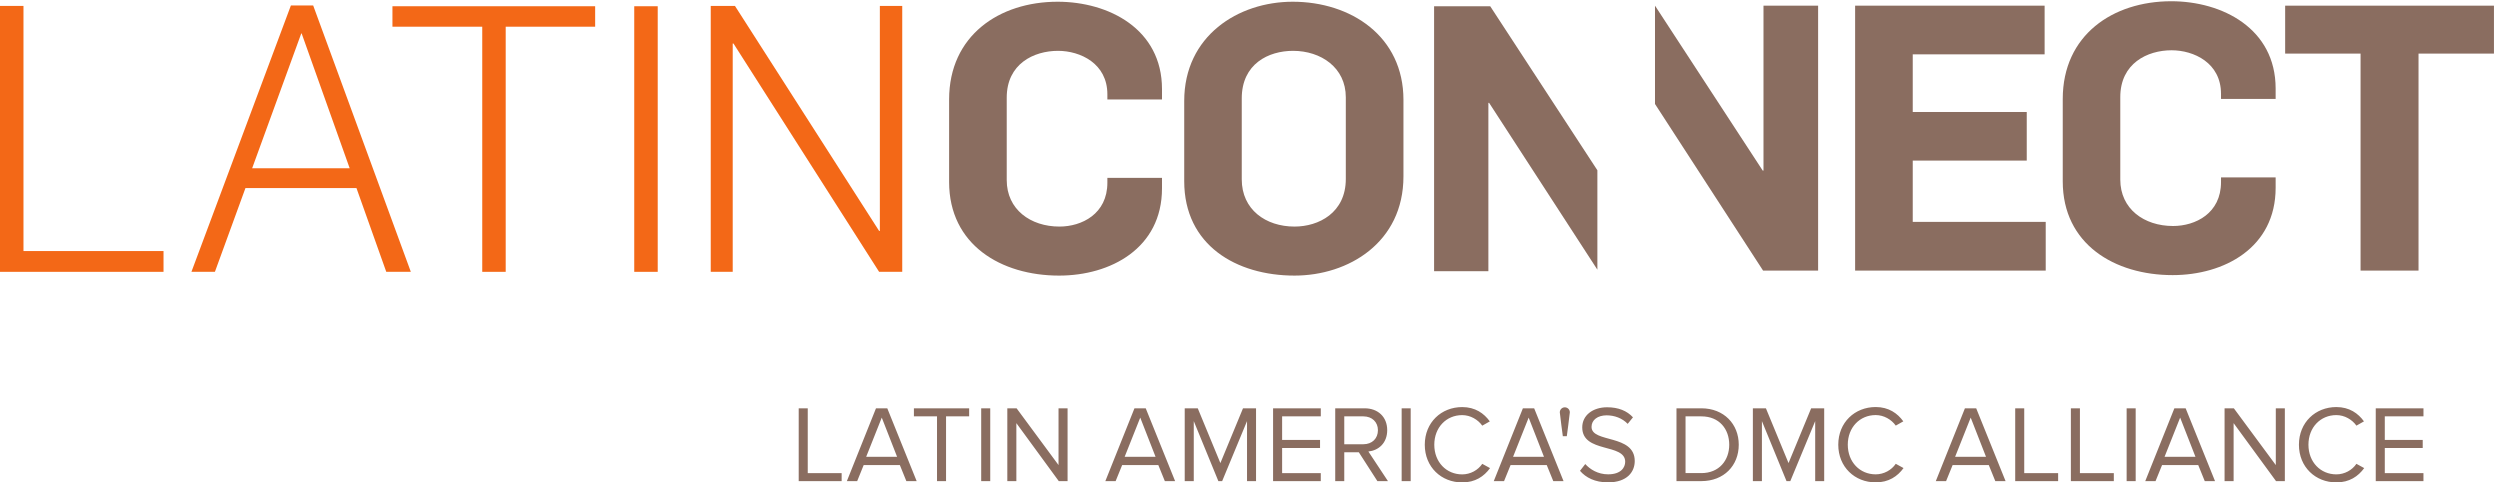 <?xml version="1.0" encoding="UTF-8" standalone="no"?>
<!-- Created with Inkscape (http://www.inkscape.org/) -->

<svg
   version="1.1"
   id="svg1"
   width="330"
   height="63.671"
   viewBox="0 0 330 63.671"
   xmlns="http://www.w3.org/2000/svg"
   xmlns:svg="http://www.w3.org/2000/svg">
  <defs
     id="defs1" />
  <g
     id="g1"
     transform="matrix(2.122,0,0,2.122,0,-1.2338513e-6)">
    <path
       id="path1"
       d="m 443.91,145.469 v 38.59 c 0,29.89 23.469,45.711 50.738,45.711 23.832,0 48.832,-12.7 48.832,-40.86 v -4.851 h -25.55 v 2.421 c 0,14.418 -12.66,20.321 -23.09,20.321 -11.32,0 -23.981,-6.063 -23.981,-21.879 v -38.594 c 0,-13.707 11.129,-21.719 24.653,-21.719 10.429,0 22.418,5.903 22.418,20.512 v 2.258 h 25.55 V 142.5 c 0,-28.121 -24.14,-40.82 -48.128,-40.82 -27.114,0 -51.442,14.41 -51.442,43.789"
       style="fill:#8a6d60;fill-opacity:1;fill-rule:nonzero;stroke:none"
       transform="matrix(0.133,0,0,-0.133,0,30.667)" />
    <path
       id="path2"
       d="m 629.449,146.879 v 38.199 c 0,13.902 -11.64,21.723 -24.679,21.723 -11.45,0 -23.989,-6.063 -23.989,-22.231 v -37.89 c 0,-14.059 11.129,-22.071 24.688,-22.071 11.293,0 23.98,6.442 23.98,22.27 z m -75.578,-1.059 v 37.539 c 0,30.391 25.188,46.411 50.738,46.411 27.27,0 51.801,-16.18 51.801,-45.899 V 148.09 c 0,-30.942 -25.75,-46.41 -50.941,-46.41 -27.27,0 -51.598,14.261 -51.598,44.14"
       style="fill:#8a6d60;fill-opacity:1;fill-rule:nonzero;stroke:none"
       transform="matrix(0.133,0,0,-0.133,0,30.667)" />
    <path
       id="path3"
       d="m 867.66,227.93 h 88.629 v -22.77 h -61.68 v -26.961 h 53.321 v -22.73 h -53.321 v -28.668 h 62.192 V 104.02 H 867.66 v 123.91"
       style="fill:#8a6d60;fill-opacity:1;fill-rule:nonzero;stroke:none"
       transform="matrix(0.133,0,0,-0.133,0,30.667)" />
    <path
       id="path4"
       d="m 964.77,145.738 v 38.563 c 0,29.879 23.429,45.699 50.74,45.699 23.79,0 48.83,-12.699 48.83,-40.82 v -4.879 h -25.55 v 2.418 c 0,14.453 -12.7,20.351 -23.13,20.351 -11.28,0 -23.98,-6.09 -23.98,-21.91 v -38.558 c 0,-13.75 11.13,-21.723 24.69,-21.723 10.43,0 22.42,5.902 22.42,20.512 v 2.23 h 25.55 v -4.851 c 0,-28.161 -24.18,-40.86 -48.17,-40.86 -27.111,0 -51.4,14.461 -51.4,43.828"
       style="fill:#8a6d60;fill-opacity:1;fill-rule:nonzero;stroke:none"
       transform="matrix(0.133,0,0,-0.133,0,30.667)" />
    <path
       id="path5"
       d="m 1104.06,205.512 h -35.27 v 22.418 h 97.66 v -22.418 h -35.28 V 104.02 h -27.11 v 101.492"
       style="fill:#8a6d60;fill-opacity:1;fill-rule:nonzero;stroke:none"
       transform="matrix(0.133,0,0,-0.133,0,30.667)" />
    <path
       id="path6"
       d="m 747.109,150.941 -50.121,76.719 h -26.25 V 103.75 h 25.391 v 78.711 h 0.351 l 50.629,-78.012 v 46.492"
       style="fill:#8a6d60;fill-opacity:1;fill-rule:nonzero;stroke:none"
       transform="matrix(0.133,0,0,-0.133,0,30.667)" />
    <path
       id="path7"
       d="m 824.801,227.93 v -77.149 h -0.352 l -50.39,77.149 v -45.981 l 50.55,-77.929 h 25.743 v 123.91 h -25.551"
       style="fill:#8a6d60;fill-opacity:1;fill-rule:nonzero;stroke:none"
       transform="matrix(0.133,0,0,-0.133,0,30.667)" />
    <path
       id="path8"
       d="M 0,227.809 H 10.98 V 113.16 h 65.5 v -9.719 H 0 v 124.368"
       style="fill:#f36817;fill-opacity:1;fill-rule:nonzero;stroke:none"
       transform="matrix(0.133,0,0,-0.133,0,30.667)" />
    <path
       id="path9"
       d="m 163.551,151.879 -22.461,63.043 h -0.192 L 117.93,151.879 Z m -27.5,76.133 H 146.48 L 192.148,103.441 H 180.66 l -13.941,39.18 h -51.918 l -14.289,-39.18 H 89.531 l 46.52,124.571"
       style="fill:#f36817;fill-opacity:1;fill-rule:nonzero;stroke:none"
       transform="matrix(0.133,0,0,-0.133,0,30.667)" />
    <path
       id="path10"
       d="m 225.551,218.09 h -42 v 9.57 h 94.808 v -9.57 H 236.52 V 103.441 H 225.551 V 218.09"
       style="fill:#f36817;fill-opacity:1;fill-rule:nonzero;stroke:none"
       transform="matrix(0.133,0,0,-0.133,0,30.667)" />
    <path
       id="path11"
       d="m 296.641,103.441 h 10.98 V 227.66 H 296.641 Z"
       style="fill:#f36817;fill-opacity:1;fill-rule:nonzero;stroke:none"
       transform="matrix(0.133,0,0,-0.133,0,30.667)" />
    <path
       id="path12"
       d="m 332.422,227.809 h 11.328 l 67.422,-105.231 h 0.348 v 105.231 h 10.468 V 103.441 H 411.172 L 343.051,210.23 h -0.352 V 103.441 h -10.277 v 124.368"
       style="fill:#f36817;fill-opacity:1;fill-rule:nonzero;stroke:none"
       transform="matrix(0.133,0,0,-0.133,0,30.667)" />
    <path
       id="path13"
       d="M 2.403,-7.81375e-4 V -0.376 H 0.821 V -3.399 h -0.422 v 3.398 z m 3.501,0 L 4.533,-3.399 H 4.005 L 2.646,-7.81375e-4 H 3.127 L 3.431,-0.751 h 1.688 L 5.423,-7.81375e-4 Z M 4.99,-1.138 H 3.548 l 0.727,-1.828 z M 7.275,-7.81375e-4 V -3.024 h 1.078 v -0.375 h -2.578 v 0.375 h 1.078 v 3.023 z m 2.062,0 V -3.399 h -0.422 v 3.398 z m 3.609,0 V -3.399 h -0.422 v 2.648 L 10.568,-3.399 h -0.434 v 3.398 h 0.422 V -2.708 l 1.98,2.707 z m 5.019,0 -1.371,-3.398 h -0.527 l -1.359,3.398 h 0.48 l 0.305,-0.75 h 1.688 l 0.305,0.75 z M 17.051,-1.138 h -1.441 l 0.727,-1.828 z m 4.69,1.137 V -3.399 h -0.609 l -1.055,2.555 -1.055,-2.555 h -0.609 v 3.398 h 0.422 V -2.802 l 1.148,2.801 h 0.176 L 21.32,-2.802 v 2.801 z m 3.021,0 V -0.376 H 22.958 V -1.548 h 1.77 v -0.375 h -1.77 v -1.102 h 1.805 v -0.375 h -2.227 v 3.398 z m 3.135,0 L 26.983,-1.384 c 0.469,-0.047 0.879,-0.387 0.879,-0.996 0,-0.621 -0.434,-1.02 -1.055,-1.02 H 25.436 V -7.81375e-4 H 25.858 V -1.348 h 0.68 l 0.867,1.348 z M 26.749,-1.723 H 25.858 v -1.301 h 0.891 c 0.41,0 0.68,0.27 0.68,0.645 0,0.387 -0.27,0.656 -0.68,0.656 z m 2.209,1.723 V -3.399 h -0.422 v 3.398 z m 2.402,0.059 c 0.609,0 1.02,-0.281 1.301,-0.668 l -0.363,-0.199 c -0.199,0.293 -0.551,0.492 -0.938,0.492 -0.738,0 -1.301,-0.574 -1.301,-1.383 0,-0.809 0.562,-1.383 1.301,-1.383 0.387,0 0.738,0.211 0.938,0.492 l 0.352,-0.199 c -0.27,-0.375 -0.68,-0.668 -1.289,-0.668 -0.973,0 -1.746,0.715 -1.746,1.758 0,1.043 0.773,1.758 1.746,1.758 z M 36.091,-7.81375e-4 34.72,-3.399 h -0.527 l -1.359,3.398 h 0.48 l 0.305,-0.75 h 1.688 l 0.305,0.75 z M 35.177,-1.138 h -1.441 l 0.727,-1.828 z m 1.066,-0.961 c 0,0 0.141,-1.043 0.141,-1.113 0,-0.129 -0.105,-0.234 -0.234,-0.234 -0.129,0 -0.234,0.105 -0.234,0.234 0,0.07 0.141,1.113 0.141,1.113 z m 1.916,2.156 c 0.914,0 1.254,-0.504 1.254,-0.996 0,-1.266 -2.016,-0.832 -2.016,-1.594 0,-0.328 0.293,-0.539 0.703,-0.539 0.363,0 0.727,0.129 0.984,0.398 l 0.246,-0.305 c -0.281,-0.305 -0.68,-0.469 -1.207,-0.469 -0.668,0 -1.16,0.375 -1.16,0.938 0,1.219 2.004,0.727 2.004,1.605 0,0.258 -0.188,0.586 -0.797,0.586 -0.48,0 -0.844,-0.234 -1.066,-0.48 l -0.246,0.316 c 0.27,0.316 0.703,0.539 1.301,0.539 z m 4.362,-0.059 c 1.055,0 1.746,-0.727 1.746,-1.699 0,-0.961 -0.691,-1.699 -1.746,-1.699 h -1.16 v 3.398 z m 0,-0.375 H 41.784 V -3.024 h 0.738 c 0.844,0 1.301,0.598 1.301,1.324 0,0.727 -0.469,1.324 -1.301,1.324 z m 5.733,0.375 V -3.399 h -0.609 l -1.055,2.555 -1.055,-2.555 h -0.609 v 3.398 h 0.422 V -2.802 l 1.148,2.801 h 0.176 L 47.834,-2.802 v 2.801 z m 2.402,0.059 c 0.609,0 1.02,-0.281 1.301,-0.668 l -0.363,-0.199 c -0.199,0.293 -0.551,0.492 -0.938,0.492 -0.738,0 -1.301,-0.574 -1.301,-1.383 0,-0.809 0.562,-1.383 1.301,-1.383 0.387,0 0.738,0.211 0.938,0.492 l 0.352,-0.199 c -0.27,-0.375 -0.68,-0.668 -1.289,-0.668 -0.973,0 -1.746,0.715 -1.746,1.758 0,1.043 0.773,1.758 1.746,1.758 z M 56.719,-7.81375e-4 55.348,-3.399 H 54.821 l -1.359,3.398 h 0.48 l 0.305,-0.75 h 1.688 l 0.305,0.75 z M 55.805,-1.138 h -1.441 l 0.727,-1.828 z m 3.366,1.137 V -0.376 H 57.589 V -3.399 H 57.168 v 3.398 z m 2.599,0 V -0.376 H 60.188 V -3.399 h -0.422 v 3.398 z m 1.02,0 V -3.399 h -0.422 v 3.398 z m 3.703,0 -1.371,-3.398 h -0.527 l -1.359,3.398 h 0.48 l 0.305,-0.75 h 1.688 l 0.305,0.75 z M 65.579,-1.138 h -1.441 l 0.727,-1.828 z m 4.172,1.137 V -3.399 h -0.422 v 2.648 L 67.372,-3.399 h -0.434 v 3.398 h 0.422 V -2.708 l 1.98,2.707 z m 2.402,0.059 c 0.609,0 1.02,-0.281 1.301,-0.668 l -0.363,-0.199 c -0.199,0.293 -0.551,0.492 -0.938,0.492 -0.738,0 -1.301,-0.574 -1.301,-1.383 0,-0.809 0.562,-1.383 1.301,-1.383 0.387,0 0.738,0.211 0.938,0.492 l 0.352,-0.199 c -0.27,-0.375 -0.68,-0.668 -1.289,-0.668 -0.973,0 -1.746,0.715 -1.746,1.758 0,1.043 0.773,1.758 1.746,1.758 z M 76.219,-7.81375e-4 V -0.376 H 74.415 V -1.548 h 1.77 v -0.375 H 74.415 v -1.102 h 1.805 v -0.375 h -2.227 v 3.398 z m 0,0"
       style="fill:#8a6d60;fill-opacity:1;fill-rule:nonzero;stroke:none"
       aria-label="LATIN AMERICA'S DMC ALLIANCE"
       transform="matrix(1.333,0,0,1.333,49.152,29.931)" />
  </g>
</svg>
